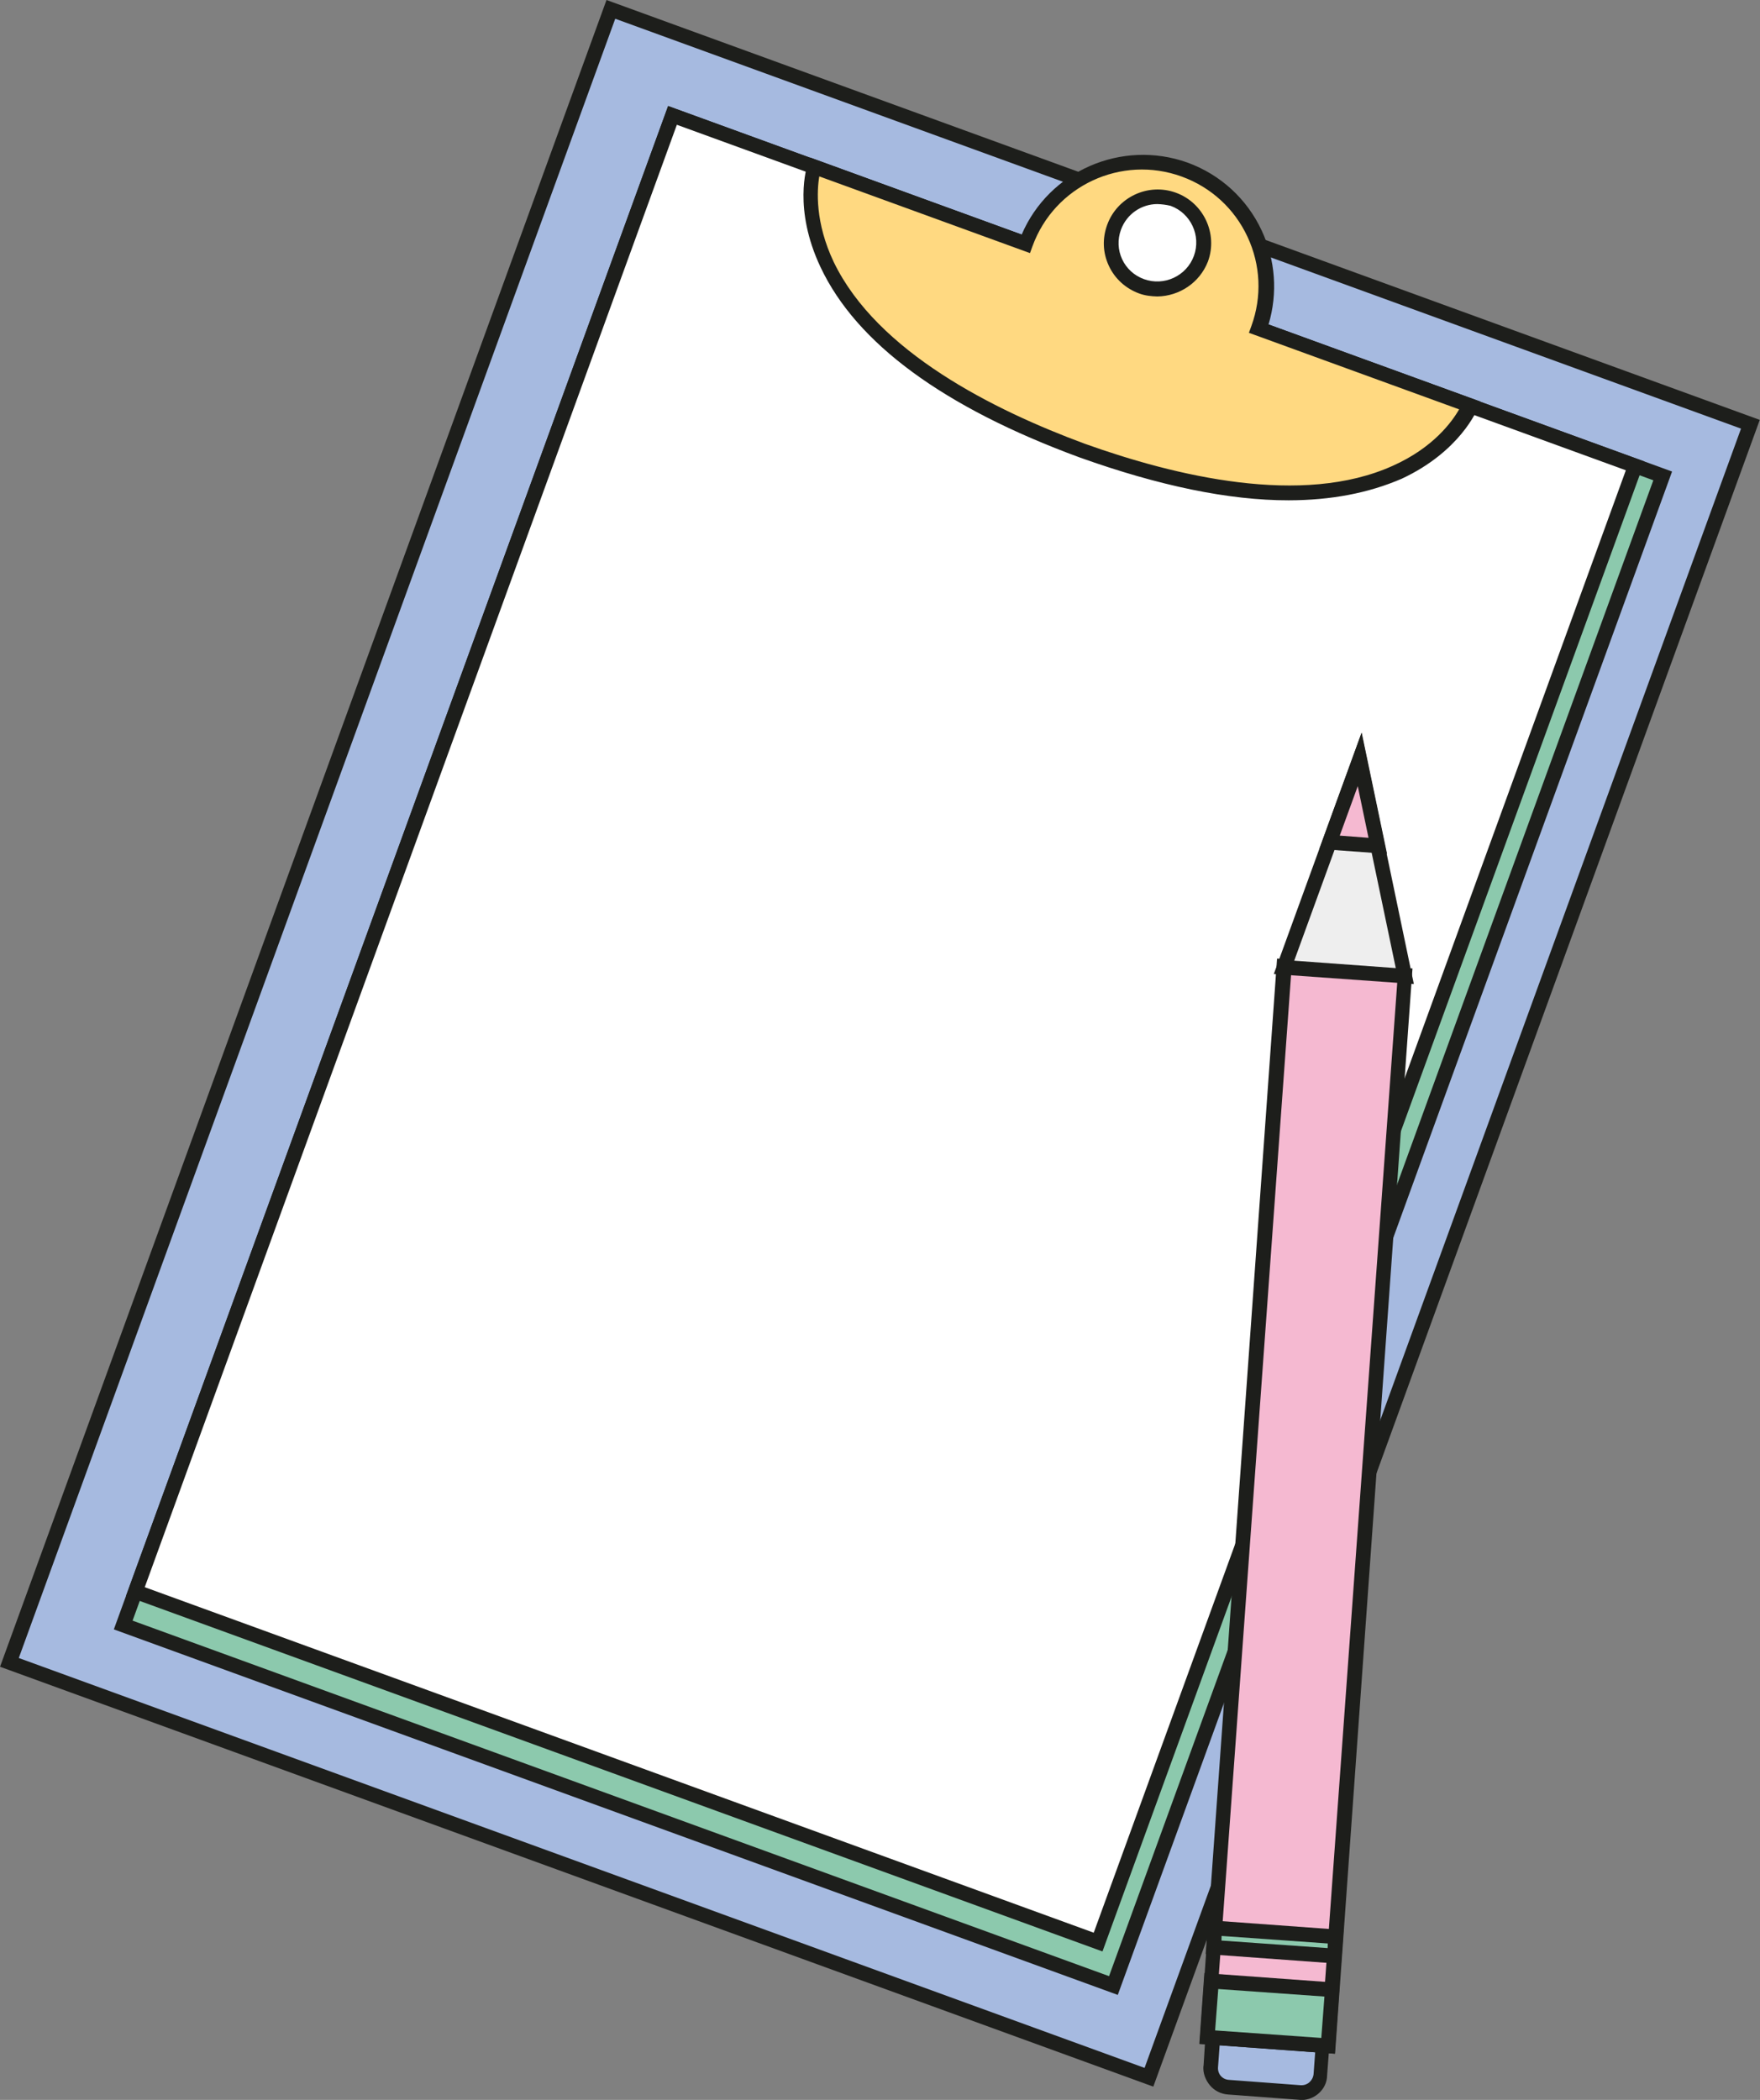 <?xml version="1.0" encoding="utf-8"?>
<!-- Generator: Adobe Illustrator 24.3.0, SVG Export Plug-In . SVG Version: 6.00 Build 0)  -->
<svg version="1.1" id="Calque_1" xmlns="http://www.w3.org/2000/svg" xmlns:xlink="http://www.w3.org/1999/xlink" x="0px" y="0px"
	 viewBox="0 0 361.1 430.7" style="enable-background:new 0 0 361.1 430.7;" xml:space="preserve">
<rect x="0" y="0" width="361.1" height="430.7" fill="#808080" stroke="none"/>
<style type="text/css">
	.st0{fill:#A6BAE0;}
	.st1{fill:#1D1E1B;}
	.st2{fill:#8CC9AD;}
	.st3{fill:#FFFFFF;}
	.st4{fill:#FFD981;}
	.st5{fill:#F5B9D1;}
	.st6{fill:#EEEEEE;}
</style>
<g id="Groupe_1542" transform="translate(315.417 -933.555) rotate(20)">
	<g id="Groupe_1529" transform="translate(141.332 934.739)">
		<g id="Groupe_1521" transform="translate(0 9.335)">
			<g id="Groupe_1520">
				<g>
					
						<rect id="Rectangle_146_1_" x="-56" y="56" transform="matrix(2.259292e-06 1 -1 2.259292e-06 304.837 55.99)" class="st0" width="360.8" height="248.8"/>
					<path class="st1" d="M250.3,362.3l-1.5,0l-250.3,0l0-363.8l1.5,0l250.3,0l0,1.5L250.3,362.3z M1.5,359.3l245.8,0l0-357.8
						L1.5,1.5L1.5,359.3z"/>
				</g>
			</g>
		</g>
		<g id="Groupe_1523" transform="translate(19.316 25.446)">
			<g id="Groupe_1522">
				<g>
					
						<rect id="Rectangle_147_1_" x="-56.7" y="56.7" transform="matrix(2.259292e-06 1 -1 2.259292e-06 272.871 56.66)" class="st2" width="329.5" height="216.2"/>
					<path class="st1" d="M217.7,331l-1.5,0l-217.7,0l0-332.5l1.5,0l217.7,0l0,1.5L217.7,331z M1.5,328l213.2,0l0-326.5L1.5,1.5
						L1.5,328z"/>
				</g>
			</g>
		</g>
		<g id="Groupe_1525" transform="translate(19.316 25.446)">
			<g id="Groupe_1524">
				<g>
					
						<rect id="Rectangle_148_1_" x="-56" y="56" transform="matrix(2.259292e-06 1 -1 2.259292e-06 266.193 55.978)" class="st3" width="322.2" height="210.2"/>
					<path class="st1" d="M211.7,323.7l-1.5,0l-211.7,0l0-325.2l1.5,0l211.7,0l0,1.5L211.7,323.7z M1.5,320.7l207.2,0l0-319.2
						L1.5,1.5L1.5,320.7z"/>
				</g>
			</g>
		</g>
		<g>
			<path id="Tracé_4487_1_" class="st4" d="M147.2,25.4L147.2,25.4c0-14.1-11.4-25.5-25.4-25.5c-14.1,0-25.4,11.4-25.4,25.4
				l-46.1,0c0,0,0.9,35.6,71.6,35.9c70.6-0.2,71.6-35.9,71.6-35.9L147.2,25.4z"/>
			<path class="st1" d="M165.1,56.4c-11.5,4.2-26,6.3-43.3,6.4c-29.7-0.1-51-6.3-63.3-18.5c-9.4-9.3-9.7-18.5-9.7-18.9l0-1.5l46.2,0
				c0.8-14.2,12.6-25.4,26.9-25.5c7.2,0,14,2.8,19.1,7.9c4.7,4.7,7.5,10.9,7.9,17.6l46.2,0l0,1.5c0,0.4-0.4,9.6-9.7,18.9
				C180,49.4,173.3,53.4,165.1,56.4z M51.9,26.9c0.5,2.8,2.4,9.2,8.8,15.5c14.7,14.3,41.3,17.3,61.1,17.4c19.7-0.1,46.4-3.1,61-17.4
				c6.5-6.3,8.3-12.6,8.8-15.5l-45.9,0l0-1.5c0-6.4-2.5-12.4-7-16.9c-4.5-4.5-10.5-7-16.9-7c-13.2,0-23.9,10.7-23.9,23.9l0,1.5
				L51.9,26.9z"/>
		</g>
		<g id="Groupe_1528" transform="translate(112.301 6.52)">
			<g id="Groupe_1527">
				<g id="Groupe_1526">
					<g>
						<path id="Tracé_4488_1_" class="st3" d="M18.9,9.5c0,5.2-4.2,9.5-9.5,9.5C4.2,18.9,0,14.7,0,9.5C0,4.2,4.2,0,9.5,0
							C14.7,0,18.9,4.2,18.9,9.5z"/>
						<path class="st1" d="M13.2,19.8c-1.2,0.4-2.4,0.7-3.7,0.7c-2.9,0-5.7-1.1-7.8-3.2c-2.1-2.1-3.2-4.8-3.2-7.8c0-6,4.9-11,11-11
							c6,0,11,4.9,11,11l0,0C20.4,14.2,17.4,18.2,13.2,19.8z M6.7,2C3.7,3.1,1.5,6,1.5,9.5c0,2.1,0.8,4.1,2.3,5.6
							c1.5,1.5,3.5,2.3,5.6,2.3c4.4,0,8-3.6,8-8l0,0c0-4.4-3.6-8-8-8C8.5,1.5,7.6,1.7,6.7,2z"/>
					</g>
				</g>
			</g>
		</g>
	</g>
	<g id="Groupe_1541" transform="translate(338.26 1036.075)">
		<g id="Groupe_1531" transform="translate(59.803 244.977)">
			<g id="Groupe_1530">
				<g>
					<path id="Tracé_4489_1_" class="st0" d="M22.3,16.2l-14.2,4c-2.1,0.6-4.2-0.6-4.8-2.7c0,0,0,0,0,0L0,6.2L21.7,0L25,11.3
						C25.6,13.4,24.4,15.6,22.3,16.2z"/>
					<path class="st1" d="M23.1,17.5c-0.1,0-0.2,0.1-0.4,0.1l0,0l-14.2,4c-1.4,0.4-2.9,0.2-4.1-0.5c-1.2-0.7-2.2-1.8-2.6-3.2l0-0.1
						L-1.9,5.2l24.6-7l3.6,12.8C27.2,13.6,25.7,16.5,23.1,17.5z M21.9,14.7c1.3-0.4,2-1.7,1.7-3l-2.8-9.9L1.9,7.2l2.8,9.9
						c0.4,1.3,1.7,2,3,1.6L21.9,14.7z"/>
				</g>
			</g>
		</g>
		<g id="Groupe_1536" transform="translate(0 0)">
			<g>
				<path id="Tracé_4490_1_" class="st5" d="M84.2,250.2L23.9,38.4l-8,2.3l0,0l-8,2.3l0,0l-8,2.3L60.3,257l15.9-4.5l0,0L84.2,250.2
					z"/>
				<path class="st1" d="M86.1,251.2l-26.8,7.6L-1.9,44.2l26.8-7.6L86.1,251.2z M61.3,255.2l21-6L22.9,40.2l-21,6L61.3,255.2z"/>
			</g>
			<g id="Groupe_1533" transform="translate(0.054)">
				<g id="Groupe_1532">
					<g>
						<path id="Tracé_4491_1_" class="st6" d="M0,0l0,45.4l23.9-6.8L0,0z"/>
						<path class="st1" d="M26.2,39.5l-27.7,7.9l0-52.6L26.2,39.5z M1.5,43.4l20.1-5.7L1.5,5.3L1.5,43.4z"/>
					</g>
				</g>
			</g>
			<g id="Groupe_1535" transform="translate(0.058)">
				<g id="Groupe_1534">
					<g>
						<path id="Tracé_4492_1_" class="st5" d="M9.5,15.4L0,0l0,18.1L9.5,15.4z"/>
						<path class="st1" d="M11.9,16.3l-13.4,3.8l0-25.4L11.9,16.3z M1.5,16.1l5.7-1.6L1.5,5.3L1.5,16.1z"/>
					</g>
				</g>
			</g>
		</g>
		<g id="Groupe_1538" transform="translate(54.167 228.662)">
			<g id="Groupe_1537" transform="translate(0 0)">
				<g>
					
						<rect id="Rectangle_149_1_" x="10.5" y="-7.1" transform="matrix(0.274 0.962 -0.962 0.274 14.151 -8.17)" class="st2" width="3.9" height="24.8"/>
					<path class="st1" d="M26.8,4.8L0,12.4l-1.9-6.7l26.8-7.6L26.8,4.8z M2.1,8.7l21-6l-0.3-0.9l-21,6L2.1,8.7z"/>
				</g>
			</g>
		</g>
		<g id="Groupe_1540" transform="translate(57.145 239.125)">
			<g id="Groupe_1539" transform="translate(0 0)">
				<g>
					
						<rect id="Rectangle_150_1_" x="7.8" y="-3.5" transform="matrix(0.274 0.962 -0.962 0.274 18.429 -6.513)" class="st2" width="11.5" height="24.8"/>
					<path class="st1" d="M28.9,12.1L2.1,19.7l-4-14l26.8-7.6L28.9,12.1z M4.2,16l21-6l-2.3-8.2l-21,6L4.2,16z"/>
				</g>
			</g>
		</g>
	</g>
</g>
</svg>
